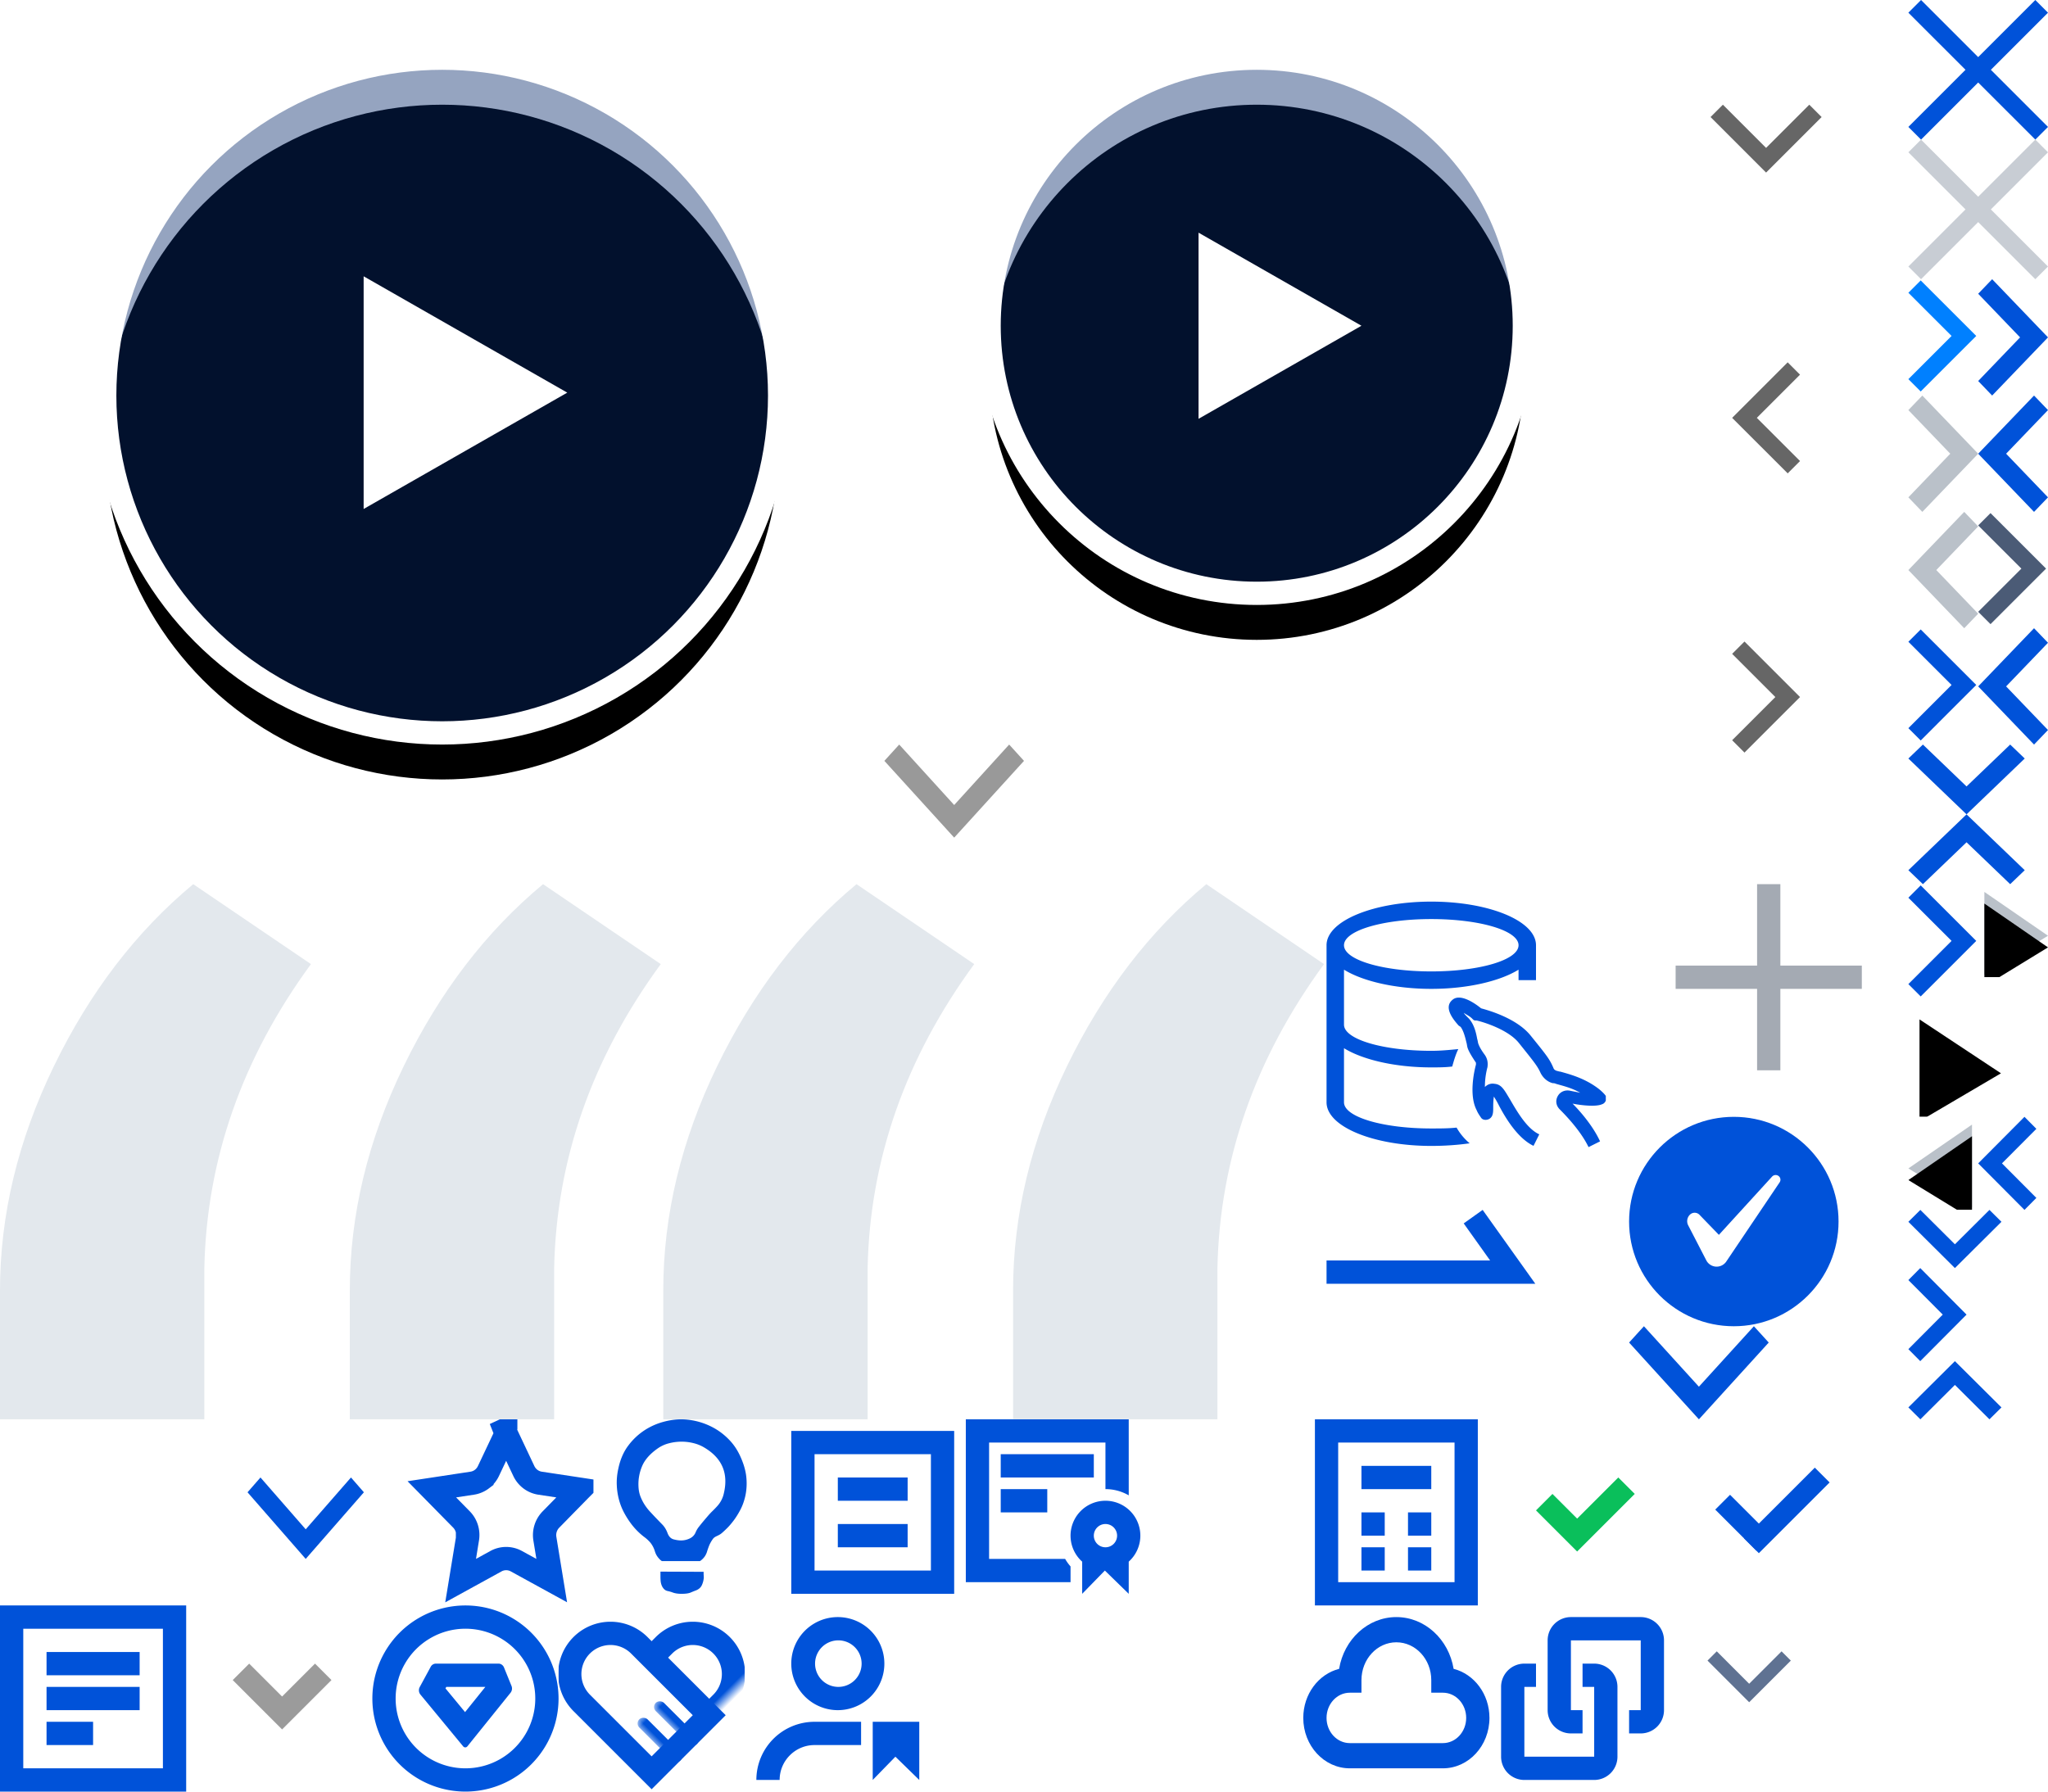 <?xml version="1.0" encoding="utf-8"?><svg width="176" height="154" viewBox="0 0 176 154" xmlns="http://www.w3.org/2000/svg" xmlns:xlink="http://www.w3.org/1999/xlink"><svg width="12" height="8" viewBox="0 0 12 8" id="L2RhdGEvX19xY2kvcm9vdC13b3Jrc3BhY2VzL19fcWNpLXBpcGVsaW5lLTEwNDQ3MDE1LTEvYnVpbGQvTWFpbi9kZWwvY2FyZXQtb3Blbl83NTIuc3Zn" x="140" y="114" xmlns="http://www.w3.org/2000/svg"><path d="M6 5.196L10.725 0 12 1.402 6 8 0 1.402 1.275 0z" fill="#0052D9" fill-rule="evenodd"/></svg><svg width="12" height="8" viewBox="0 0 12 8" id="L2RhdGEvX19xY2kvcm9vdC13b3Jrc3BhY2VzL19fcWNpLXBpcGVsaW5lLTEwNDQ3MDE1LTEvYnVpbGQvTWFpbi9kZWwvY2FyZXQtb3Blbl83NTkuc3Zn" x="152" y="114" xmlns="http://www.w3.org/2000/svg"><path d="M6 5.196L10.725 0 12 1.402 6 8 0 1.402 1.275 0z" fill="#fff" fill-rule="evenodd"/></svg><svg width="12" height="8" viewBox="0 0 12 8" id="L2RhdGEvX19xY2kvcm9vdC13b3Jrc3BhY2VzL19fcWNpLXBpcGVsaW5lLTEwNDQ3MDE1LTEvYnVpbGQvTWFpbi9kZWwvY2FyZXRfMmY3LnN2Zw==" x="76" y="64" xmlns="http://www.w3.org/2000/svg"><path d="M6 5.196L10.725 0 12 1.402 6 8 0 1.402 1.275 0z" fill="#999" fill-rule="evenodd"/></svg><svg width="12" height="12" viewBox="0 0 12 12" id="L2RhdGEvX19xY2kvcm9vdC13b3Jrc3BhY2VzL19fcWNpLXBpcGVsaW5lLTEwNDQ3MDE1LTEvYnVpbGQvTWFpbi9kZWwvY2xvc2UtYWN0aXZlXzkwYi5zdmc=" x="164" xmlns="http://www.w3.org/2000/svg"><path d="M10.91 0L12 1.09 7.09 6 12 10.91 10.91 12 6 7.09 1.09 12 0 10.91 4.91 6 0 1.09 1.09 0 6 4.909 10.91 0z" fill="#0052D9" fill-rule="evenodd"/></svg><svg width="12" height="12" viewBox="0 0 12 12" id="L2RhdGEvX19xY2kvcm9vdC13b3Jrc3BhY2VzL19fcWNpLXBpcGVsaW5lLTEwNDQ3MDE1LTEvYnVpbGQvTWFpbi9kZWwvY2xvc2VfNjI1LnN2Zw==" x="164" y="12" xmlns="http://www.w3.org/2000/svg"><path d="M10.91 0L12 1.09 7.09 6 12 10.91 10.91 12 6 7.09 1.09 12 0 10.91 4.91 6 0 1.09 1.09 0 6 4.909 10.91 0z" fill="#495770" fill-rule="evenodd" opacity=".3"/></svg><svg width="16" height="16" fill="none" viewBox="0 0 16 16" id="L2RhdGEvX19xY2kvcm9vdC13b3Jrc3BhY2VzL19fcWNpLXBpcGVsaW5lLTEwNDQ3MDE1LTEvYnVpbGQvTWFpbi9kZWwvYWR2YW50YWdlXzY0OS5zdmc=" x="35" y="122" xmlns="http://www.w3.org/2000/svg"><path d="M14.89 6.017l-2.545 2.598-.001.002a1.893 1.893 0 00-.456.762 1.91 1.91 0 00-.063.882v.002l.589 3.6-3.04-1.668s0 0 0 0a1.817 1.817 0 00-1.751 0h0l-3.04 1.671.593-3.611v-.003a1.924 1.924 0 00-.063-.882 1.892 1.892 0 00-.457-.763s0 0 0 0L2.11 6.017l3.473-.527s0 0 0 0c.305-.046.59-.169.834-.354a1.88 1.88 0 00.56-.695l1.521-3.214 1.516 3.211v.002c.128.272.32.512.561.696.243.185.53.308.834.354 0 0 0 0 0 0l3.481.527zm.141-.143h-.001.001zM8.462.876l-.106.05A.095.095 0 018.353.92l.116-.054.02-.01.01-.004.015-.007L9.26.5l-.743.35-.012.006-.007.003h0l-.036.017z" stroke="#0052D9" stroke-width="2"/></svg><svg width="6" height="10" viewBox="0 0 6 10" id="L2RhdGEvX19xY2kvcm9vdC13b3Jrc3BhY2VzL19fcWNpLXBpcGVsaW5lLTEwNDQ3MDE1LTEvYnVpbGQvTWFpbi9kZWwvYXJyb3dfMTdiLnN2Zw==" x="164" y="24" xmlns="http://www.w3.org/2000/svg"><path d="M5.834 4.877l-1.061 1.06L1.061 9.65 0 8.59l3.713-3.713L0 1.165 1.06.105l4.774 4.772z" fill="#0080FF" fill-rule="evenodd"/></svg><svg width="6" height="10" viewBox="0 0 6 10" id="L2RhdGEvX19xY2kvcm9vdC13b3Jrc3BhY2VzL19fcWNpLXBpcGVsaW5lLTEwNDQ3MDE1LTEvYnVpbGQvTWFpbi9kZWwvYnRuLW5leHQtaG92ZXJfMGU1LnN2Zw==" x="170" y="24" xmlns="http://www.w3.org/2000/svg"><path d="M3.6 5L0 1.25 1.2 0 6 5 4.8 6.25 1.2 10 0 8.75z" fill="#0052d9" fill-rule="evenodd"/></svg><svg width="6" height="10" viewBox="0 0 6 10" id="L2RhdGEvX19xY2kvcm9vdC13b3Jrc3BhY2VzL19fcWNpLXBpcGVsaW5lLTEwNDQ3MDE1LTEvYnVpbGQvTWFpbi9kZWwvYnRuLW5leHRfMzMwLnN2Zw==" x="164" y="34" xmlns="http://www.w3.org/2000/svg"><path d="M3.6 5L0 1.25 1.2 0 6 5 4.8 6.25 1.2 10 0 8.75z" fill="#BAC1C9" fill-rule="evenodd"/></svg><svg width="6" height="8" viewBox="0 0 6 8" id="L2RhdGEvX19xY2kvcm9vdC13b3Jrc3BhY2VzL19fcWNpLXBpcGVsaW5lLTEwNDQ3MDE1LTEvYnVpbGQvTWFpbi9kZWwvYnRuLW5leHRfOTY2LnN2Zw==" x="170" y="76" xmlns="http://www.w3.org/2000/svg"><defs><filter x="-18.3%" y="-14.1%" width="136.6%" height="128.1%" filterUnits="objectBoundingBox" id="ajb"><feGaussianBlur stdDeviation=".5" in="SourceAlpha" result="shadowBlurInner1"/><feOffset dy="1" in="shadowBlurInner1" result="shadowOffsetInner1"/><feComposite in="shadowOffsetInner1" in2="SourceAlpha" operator="arithmetic" k2="-1" k3="1" result="shadowInnerInner1"/><feColorMatrix values="0 0 0 0 0 0 0 0 0 0 0 0 0 0 0 0 0 0 0.253 0" in="shadowInnerInner1"/></filter><path id="aja" d="M21.468 16.667L16 20.434l5.468 3.346z"/></defs><g transform="matrix(-1 0 0 1 22 -16)" fill="none" fill-rule="evenodd"><use fill="#BAC1C9" xlink:href="#aja"/><use fill="#000" filter="url(#ajb)" xlink:href="#aja"/></g></svg><svg width="6" height="10" viewBox="0 0 6 10" id="L2RhdGEvX19xY2kvcm9vdC13b3Jrc3BhY2VzL19fcWNpLXBpcGVsaW5lLTEwNDQ3MDE1LTEvYnVpbGQvTWFpbi9kZWwvYnRuLXByZXYtaG92ZXJfMWUyLnN2Zw==" x="170" y="34" xmlns="http://www.w3.org/2000/svg"><path d="M2.4 5L6 8.75 4.8 10 0 5l1.2-1.25L4.8 0 6 1.25z" fill="#0052d9" fill-rule="nonzero"/></svg><svg width="6" height="8" viewBox="0 0 6 8" id="L2RhdGEvX19xY2kvcm9vdC13b3Jrc3BhY2VzL19fcWNpLXBpcGVsaW5lLTEwNDQ3MDE1LTEvYnVpbGQvTWFpbi9kZWwvYnRuLXByZXZfNjZiLnN2Zw==" x="164" y="96" xmlns="http://www.w3.org/2000/svg"><defs><filter x="-18.3%" y="-14.1%" width="136.6%" height="128.1%" filterUnits="objectBoundingBox" id="alb"><feGaussianBlur stdDeviation=".5" in="SourceAlpha" result="shadowBlurInner1"/><feOffset dy="1" in="shadowBlurInner1" result="shadowOffsetInner1"/><feComposite in="shadowOffsetInner1" in2="SourceAlpha" operator="arithmetic" k2="-1" k3="1" result="shadowInnerInner1"/><feColorMatrix values="0 0 0 0 0 0 0 0 0 0 0 0 0 0 0 0 0 0 0.253 0" in="shadowInnerInner1"/></filter><path id="ala" d="M17.468 12.667L12 16.434l5.468 3.346z"/></defs><g transform="translate(-12 -12)" fill="none" fill-rule="evenodd"><use fill="#BAC1C9" xlink:href="#ala"/><use fill="#000" filter="url(#alb)" xlink:href="#ala"/></g></svg><svg width="6" height="10" viewBox="0 0 6 10" id="L2RhdGEvX19xY2kvcm9vdC13b3Jrc3BhY2VzL19fcWNpLXBpcGVsaW5lLTEwNDQ3MDE1LTEvYnVpbGQvTWFpbi9kZWwvYnRuLXByZXZfODljLnN2Zw==" x="164" y="44" xmlns="http://www.w3.org/2000/svg"><path d="M2.4 5L6 8.75 4.8 10 0 5l1.2-1.25L4.8 0 6 1.25z" fill="#BAC1C9" fill-rule="nonzero"/></svg><svg width="57" height="46" viewBox="0 0 57 46" id="L2RhdGEvX19xY2kvcm9vdC13b3Jrc3BhY2VzL19fcWNpLXBpcGVsaW5lLTEwNDQ3MDE1LTEvYnVpbGQvTWFpbi9kZWwvZG90XzFiMS5zdmc=" y="76" xmlns="http://www.w3.org/2000/svg"><path d="M17.56 46V33.02c.191-9.352 3.245-18.068 9.162-26.149L16.606 0c-4.9 4.072-8.892 9.29-11.977 15.651C1.543 22.014 0 28.44 0 34.93V46h17.56zm30.062 0V33.02c.191-9.352 3.245-18.068 9.162-26.149L46.668 0c-4.899 4.072-8.891 9.29-11.977 15.651-3.086 6.363-4.629 12.789-4.629 19.278V46h17.56z" fill="#E3E8ED" fill-rule="nonzero"/></svg><svg width="16" height="16" fill="none" viewBox="0 0 16 16" id="L2RhdGEvX19xY2kvcm9vdC13b3Jrc3BhY2VzL19fcWNpLXBpcGVsaW5lLTEwNDQ3MDE1LTEvYnVpbGQvTWFpbi9kZWwva2V5LXBvaW50XzNjZS5zdmc=" x="51" y="122" xmlns="http://www.w3.org/2000/svg"><path d="M9.467 13.108v.164c0 .05.003.104.008.164.005.06.007.12.007.179a1.87 1.87 0 01-.156.618c-.095.223-.276.385-.544.484-.11.04-.25.097-.424.171-.174.075-.435.112-.782.112-.298 0-.544-.035-.738-.104a3.077 3.077 0 00-.454-.134.606.606 0 01-.335-.187 1.006 1.006 0 01-.194-.32 1.339 1.339 0 01-.082-.365 4.245 4.245 0 01-.015-.335v-.462l3.71.015zM12.7 3.366c.258.606.407 1.177.447 1.713a5.1 5.1 0 01-.09 1.483c-.1.451-.243.856-.432 1.214-.188.357-.385.67-.588.938-.204.268-.395.49-.574.663a9.13 9.13 0 01-.372.35c-.1.09-.191.156-.276.201a4.682 4.682 0 01-.223.112 1.3 1.3 0 00-.186.104.687.687 0 00-.179.194c-.13.188-.228.372-.298.55-.07.18-.129.353-.179.522a1.62 1.62 0 01-.163.343 1.56 1.56 0 01-.194.238 1.36 1.36 0 01-.238.194H5.877a1.008 1.008 0 01-.223-.194 1.575 1.575 0 01-.208-.268c-.07-.11-.13-.248-.18-.417a2.207 2.207 0 00-.364-.693 3.158 3.158 0 00-.559-.514 5.793 5.793 0 01-1.147-1.177 7.383 7.383 0 01-.566-.9 5.24 5.24 0 01-.432-1.095 5.743 5.743 0 01-.193-1.274c-.02-.452.024-.926.134-1.423.168-.794.461-1.462.878-2.003a5.485 5.485 0 011.4-1.303A5.643 5.643 0 016.02.216 5.977 5.977 0 017.516 0a5.916 5.916 0 012.927.797c.472.273.904.62 1.296 1.043.392.422.712.93.96 1.526zm-1.505 3.04c.427-1.739-.129-3.064-1.668-3.978a3.298 3.298 0 00-.901-.372 4.143 4.143 0 00-1.05-.134c-.358 0-.713.044-1.065.134a2.948 2.948 0 00-.946.417c-.676.466-1.132.973-1.37 1.52a3.943 3.943 0 00-.328 1.727c.01.338.067.64.17.909.105.268.23.511.373.73.144.218.293.41.447.573l.41.44c.248.258.466.484.655.677.189.194.338.44.447.737.11.289.28.465.514.53.233.064.45.096.648.096.258 0 .506-.057.745-.171a.994.994 0 00.506-.529 1.97 1.97 0 01.306-.506c.153-.199.384-.477.692-.835.159-.188.31-.352.455-.491.144-.14.277-.278.402-.417a2.353 2.353 0 00.559-1.058z" fill="#0052D9"/></svg><svg width="16" height="16" fill="none" viewBox="0 0 16 16" id="L2RhdGEvX19xY2kvcm9vdC13b3Jrc3BhY2VzL19fcWNpLXBpcGVsaW5lLTEwNDQ3MDE1LTEvYnVpbGQvTWFpbi9kZWwvaW50cm9kdWNlXzI1Zi5zdmc=" x="67" y="122" xmlns="http://www.w3.org/2000/svg"><path fill-rule="evenodd" clip-rule="evenodd" d="M13 3H3v10h10V3zM3 1H1v14h14V1H3zm2 4h6v2H5V5zm6 4H5v2h6V9z" fill="#0052D9"/></svg><svg width="16" height="16" viewBox="0 0 16 16" id="L2RhdGEvX19xY2kvcm9vdC13b3Jrc3BhY2VzL19fcWNpLXBpcGVsaW5lLTEwNDQ3MDE1LTEvYnVpbGQvTWFpbi9kZWwvaWNvbi10ZXN0X2M3YS5zdmc=" x="83" y="122" xmlns="http://www.w3.org/2000/svg"><g fill="none" fill-rule="evenodd"><path d="M0 0h16v16H0z"/><path d="M14 0l.001 6.536A3.982 3.982 0 0012 6V2H2v10l6.536.001a4 4 0 00.464.645V14H0V0h14z" fill="#0052D9" fill-rule="nonzero"/><path fill="#0052D9" d="M3 3h8v2H3zm0 3h4v2H3zm9 1a3 3 0 012 5.235V15l-2.051-2L10 15v-2.764A3 3 0 0112 7zm0 2a1 1 0 100 2 1 1 0 000-2z"/></g></svg><svg width="13" height="16" fill="none" viewBox="0 0 13 16" id="L2RhdGEvX19xY2kvcm9vdC13b3Jrc3BhY2VzL19fcWNpLXBpcGVsaW5lLTEwNDQ3MDE1LTEvYnVpbGQvTWFpbi9kZWwvaWNvbi10cmlhbmdsZV9kNWUuc3Zn" x="99" y="122" xmlns="http://www.w3.org/2000/svg"><path fill-rule="evenodd" clip-rule="evenodd" d="M12.902 8l-12 8V0l12 8z" fill="#fff"/></svg><svg width="76" height="76" viewBox="0 0 76 76" id="L2RhdGEvX19xY2kvcm9vdC13b3Jrc3BhY2VzL19fcWNpLXBpcGVsaW5lLTEwNDQ3MDE1LTEvYnVpbGQvTWFpbi9kZWwvaWNvbi12aWRlb18yNGMuc3Zn" xmlns="http://www.w3.org/2000/svg"><defs><filter x="-25.9%" y="-19%" width="151.7%" height="151.7%" filterUnits="objectBoundingBox" id="asa"><feMorphology radius="1" operator="dilate" in="SourceAlpha" result="shadowSpreadOuter1"/><feOffset dy="4" in="shadowSpreadOuter1" result="shadowOffsetOuter1"/><feGaussianBlur stdDeviation="4" in="shadowOffsetOuter1" result="shadowBlurOuter1"/><feComposite in="shadowBlurOuter1" in2="SourceAlpha" operator="out" result="shadowBlurOuter1"/><feColorMatrix values="0 0 0 0 0.02 0 0 0 0 0.161 0 0 0 0 0.424 0 0 0 0.403 0" in="shadowBlurOuter1"/></filter><circle id="asb" cx="29" cy="29" r="29"/></defs><g fill="none" fill-rule="evenodd"><g transform="translate(9 5)"><use fill="#000" filter="url(#asa)" xlink:href="#asb"/><use stroke="#FFF" stroke-width="2" fill-opacity=".423" fill="#05296C" xlink:href="#asb"/></g><path fill="#FFF" d="M48.75 33.75l-17.5 10v-20z"/></g></svg><svg width="64" height="64" viewBox="0 0 64 64" id="L2RhdGEvX19xY2kvcm9vdC13b3Jrc3BhY2VzL19fcWNpLXBpcGVsaW5lLTEwNDQ3MDE1LTEvYnVpbGQvTWFpbi9kZWwvaWNvbi12aWRlby1tXzRmYS5zdmc=" x="76" xmlns="http://www.w3.org/2000/svg"><defs><filter x="-32.6%" y="-23.9%" width="165.2%" height="165.2%" filterUnits="objectBoundingBox" id="ata"><feMorphology radius="1" operator="dilate" in="SourceAlpha" result="shadowSpreadOuter1"/><feOffset dy="4" in="shadowSpreadOuter1" result="shadowOffsetOuter1"/><feGaussianBlur stdDeviation="4" in="shadowOffsetOuter1" result="shadowBlurOuter1"/><feComposite in="shadowBlurOuter1" in2="SourceAlpha" operator="out" result="shadowBlurOuter1"/><feColorMatrix values="0 0 0 0 0.02 0 0 0 0 0.161 0 0 0 0 0.424 0 0 0 0.403 0" in="shadowBlurOuter1"/></filter><circle id="atb" cx="23" cy="23" r="23"/></defs><g fill="none" fill-rule="evenodd"><g transform="translate(9 5)"><use fill="#000" filter="url(#ata)" xlink:href="#atb"/><use stroke="#FFF" stroke-width="2" fill-opacity=".423" fill="#05296C" xlink:href="#atb"/></g><path fill="#FFF" d="M41 28l-14 8V20z"/></g></svg><svg width="6" height="10" viewBox="0 0 6 10" id="L2RhdGEvX19xY2kvcm9vdC13b3Jrc3BhY2VzL19fcWNpLXBpcGVsaW5lLTEwNDQ3MDE1LTEvYnVpbGQvTWFpbi9kZWwvaWNvbi1hcnJvd19mZmIuc3Zn" x="170" y="44" xmlns="http://www.w3.org/2000/svg"><path d="M5.834 4.877l-1.061 1.06L1.061 9.65 0 8.59l3.713-3.713L0 1.165 1.06.105l4.774 4.772z" fill="#4B5B76" fill-rule="evenodd"/></svg><svg width="6" height="10" viewBox="0 0 6 10" id="L2RhdGEvX19xY2kvcm9vdC13b3Jrc3BhY2VzL19fcWNpLXBpcGVsaW5lLTEwNDQ3MDE1LTEvYnVpbGQvTWFpbi9kZWwvaWNvbi1hcnJvdy1ob3Zlcl9kZTQuc3Zn" x="164" y="54" xmlns="http://www.w3.org/2000/svg"><path d="M5.834 4.877l-1.061 1.06L1.061 9.65 0 8.59l3.713-3.713L0 1.165 1.06.105l4.774 4.772z" fill="#0052D9" fill-rule="evenodd"/></svg><svg width="16" height="16" viewBox="0 0 16 16" id="L2RhdGEvX19xY2kvcm9vdC13b3Jrc3BhY2VzL19fcWNpLXBpcGVsaW5lLTEwNDQ3MDE1LTEvYnVpbGQvTWFpbi9kZWwvaWNvbi1jYWxjX2UyZS5zdmc=" x="112" y="122" xmlns="http://www.w3.org/2000/svg"><g fill="none" fill-rule="evenodd"><path d="M0 0h16v16H0z"/><path d="M15 0v16H1V0h14zm-2 2H3v12h10V2z" fill="#0052D9" fill-rule="nonzero"/><path fill="#0052D9" fill-rule="nonzero" d="M5 4h6v2H5zm0 4h2v2H5zm4 0h2v2H9zm-4 3h2v2H5zm4 0h2v2H9z"/></g></svg><svg width="16" height="16" viewBox="0 0 16 16" id="L2RhdGEvX19xY2kvcm9vdC13b3Jrc3BhY2VzL19fcWNpLXBpcGVsaW5lLTEwNDQ3MDE1LTEvYnVpbGQvTWFpbi9kZWwvaWNvbi1jaGVja185MDcuc3Zn" x="128" y="122" xmlns="http://www.w3.org/2000/svg"><g fill="none" fill-rule="evenodd"><path d="M0 0h16v16H0z"/><path d="M11.071 5l1.414 1.414-4.95 4.95L4 7.828l1.414-1.414 2.121 2.121L11.071 5z" fill="#0ABF5B" fill-rule="nonzero"/></g></svg><svg width="16" height="16" viewBox="0 0 16 16" id="L2RhdGEvX19xY2kvcm9vdC13b3Jrc3BhY2VzL19fcWNpLXBpcGVsaW5lLTEwNDQ3MDE1LTEvYnVpbGQvTWFpbi9kZWwvaWNvbi1jaGVja19iNTkuc3Zn" x="144" y="122" xmlns="http://www.w3.org/2000/svg"><g fill="#0052D9" fill-rule="nonzero"><path d="M11.96 4.154l1.273 1.273-6.082 6.081-1.272-1.272z"/><path d="M4.677 6.488l3.535 3.535-1.273 1.273-3.535-3.535z"/></g></svg><svg width="17" height="16" fill="none" viewBox="0 0 17 16" id="L2RhdGEvX19xY2kvcm9vdC13b3Jrc3BhY2VzL19fcWNpLXBpcGVsaW5lLTEwNDQ3MDE1LTEvYnVpbGQvTWFpbi9kZWwvaWNvbi1jb21wYXJlLWludHJvLWFycm93LWJvdHRvbV9kYzAuc3Zn" x="18" y="122" xmlns="http://www.w3.org/2000/svg"><path d="M8.272 12l-5-5.727L4.384 5l3.888 4.455L12.162 5l1.11 1.273-5 5.727z" fill="#0052D9"/></svg><svg width="24" height="24" viewBox="0 0 24 24" id="L2RhdGEvX19xY2kvcm9vdC13b3Jrc3BhY2VzL19fcWNpLXBpcGVsaW5lLTEwNDQ3MDE1LTEvYnVpbGQvTWFpbi9kZWwvaWNvbi1jbG91ZF82ZjYuc3Zn" x="114" y="76" xmlns="http://www.w3.org/2000/svg"><g fill="none" fill-rule="evenodd"><path d="M22.516 22.603c-.66-1.374-1.925-2.694-2.475-3.244-.33-.33-.384-.77-.165-1.154.22-.385.66-.55 1.1-.44l.825.165c-.77-.44-1.54-.605-2.09-.77-.11-.055-.22-.055-.274-.055-.44-.11-.825-.44-1.045-.88-.275-.604-.55-.934-1.87-2.584-.88-1.1-2.913-1.76-3.628-1.924h-.11c-.11 0-.165-.055-.22-.11l-.055-.055c-.22-.22-.495-.33-.715-.495.055.11.165.22.33.385l.11.11c.44.495.605 1.155.715 1.76.055.164.055.33.11.44.055.164.22.494.55.934.22.33.274.66.22 1.045a6.591 6.591 0 00-.22 1.704c.22-.22.494-.33.824-.275.605.055.825.495 1.32 1.32.55.934 1.43 2.529 2.529 3.024l-.495.99c-1.374-.66-2.419-2.42-2.969-3.465a7.53 7.53 0 00-.44-.77c0 .056-.055.276-.055.88 0 .275 0 .495-.055.66a.597.597 0 01-.44.44c-.22.055-.44 0-.55-.165-.11-.165-.274-.385-.384-.66-.66-1.264-.22-3.299-.055-3.903v-.165c-.33-.495-.605-.935-.715-1.265-.055-.165-.055-.33-.11-.495-.11-.495-.275-1.044-.495-1.32l-.165-.11c-.44-.494-1.32-1.539-.55-2.198.715-.66 2.145.44 2.475.714.385.11 2.969.77 4.233 2.31 1.375 1.704 1.65 2.034 1.98 2.804.055.165.165.22.33.274.054 0 .164.055.274.055.77.22 2.09.55 3.3 1.485.274.22.494.44.604.605v.385a.496.496 0 01-.33.33c-.495.22-1.704.11-2.529-.056.66.66 1.76 1.925 2.364 3.244l-.99.495z" fill="#0052D9" fill-rule="nonzero"/><path d="M9 1.5c-4.95 0-9 1.65-9 3.75v13.5h1.5V14.1c1.575.975 4.35 1.65 7.5 1.65.6 0 1.2 0 1.8-.075.15-.525.3-1.05.525-1.5-.75.075-1.5.15-2.325.15-4.125 0-7.5-.975-7.5-2.25V7.35C3.075 8.325 5.85 9 9 9c3.15 0 5.925-.675 7.5-1.65v.9H18v-3c0-2.1-4.05-3.75-9-3.75zm0 6c-4.125 0-7.5-.975-7.5-2.25S4.875 3 9 3s7.5.975 7.5 2.25S13.125 7.5 9 7.5zm2.175 13.425C10.5 21 9.75 21 9 21c-4.125 0-7.5-.975-7.5-2.25H0c0 2.1 4.05 3.75 9 3.75 1.125 0 2.25-.075 3.3-.225a4.912 4.912 0 01-1.125-1.35z" fill="#0052D9" fill-rule="nonzero"/><path d="M23.44 22.204a18.553 18.553 0 00-2.308-3.273m.108-.003c1.786.273 2.678-.004 2.678-.832 0-.827-1.435-1.533-4.306-2.117-1.196-1.73-2.104-2.85-2.725-3.365C14.94 11.005 13.23 10.7 13.23 10.7s-1.939-.94-2.332-.571c-.444.416.65 2.146.65 2.146s.322.575.537 1.063c.082.188.248.813.405 1.198.089.22.234.51.435.87-.09 1.274-.09 2.24 0 2.898.09.657.318 1.34.682 2.045.257.229.431.229.523 0 .092-.228.193-.91.302-2.045"/></g></svg><svg width="16" height="16" viewBox="0 0 16 16" id="L2RhdGEvX19xY2kvcm9vdC13b3Jrc3BhY2VzL19fcWNpLXBpcGVsaW5lLTEwNDQ3MDE1LTEvYnVpbGQvTWFpbi9kZWwvaWNvbi1kb2NfOTdlLnN2Zw==" y="138" xmlns="http://www.w3.org/2000/svg"><path d="M16 0v16H0V0h16zm-2 2H2v12h12V2zm-6 8v2H4v-2h4zm4-3v2H4V7h8zm0-3v2H4V4h8z" fill="#0052D9" fill-rule="nonzero"/></svg><svg width="16" height="16" viewBox="0 0 16 16" id="L2RhdGEvX19xY2kvcm9vdC13b3Jrc3BhY2VzL19fcWNpLXBpcGVsaW5lLTEwNDQ3MDE1LTEvYnVpbGQvTWFpbi9kZWwvaWNvbi1kcm9wZG93bl84MGIuc3Zn" x="16" y="138" xmlns="http://www.w3.org/2000/svg"><g fill="none" fill-rule="evenodd"><path d="M0 0h16v16H0z"/><path d="M4 6.414L5.414 5l2.828 2.828L11.072 5l1.413 1.414-2.828 2.829-1.414 1.414L4 6.414z" fill="#9B9B9B"/></g></svg><svg width="13" height="13" fill="none" viewBox="0 0 13 13" id="L2RhdGEvX19xY2kvcm9vdC13b3Jrc3BhY2VzL19fcWNpLXBpcGVsaW5lLTEwNDQ3MDE1LTEvYnVpbGQvTWFpbi9kZWwvaWNvbi1kcm9wZG93bl9hM2Muc3Zn" x="144" y="138" xmlns="http://www.w3.org/2000/svg"><path fill-rule="evenodd" clip-rule="evenodd" d="M6.319 8.32l3.58-3.58-.796-.796L6.319 6.73 3.534 3.944l-.795.796 3.58 3.58z" fill="#5F7292"/></svg><svg width="18" height="18" viewBox="0 0 18 18" id="L2RhdGEvX19xY2kvcm9vdC13b3Jrc3BhY2VzL19fcWNpLXBpcGVsaW5lLTEwNDQ3MDE1LTEvYnVpbGQvTWFpbi9kZWwvaWNvbi1mZWF0dXJlX2ZhOC5zdmc=" x="140" y="96" xmlns="http://www.w3.org/2000/svg"><g fill="none" fill-rule="evenodd"><circle fill="#0052D9" cx="9" cy="9" r="9"/><path d="M5.23 8.407a.78.78 0 00-.15.92l1.555 3.009a1 1 0 001.718.1l4.585-6.807a.4.4 0 00-.091-.543.418.418 0 00-.56.052l-4.57 5.006-1.665-1.723a.581.581 0 00-.821-.014z" fill="#FFF"/></g></svg><svg width="16" height="16" viewBox="0 0 16 16" id="L2RhdGEvX19xY2kvcm9vdC13b3Jrc3BhY2VzL19fcWNpLXBpcGVsaW5lLTEwNDQ3MDE1LTEvYnVpbGQvTWFpbi9kZWwvaWNvbi1oYW5kcGlja182Y2Iuc3Zn" x="32" y="138" xmlns="http://www.w3.org/2000/svg"><g fill="#0055DC" fill-rule="nonzero"><path d="M2 8a6 6 0 1012 0A6 6 0 002 8zM0 8a8 8 0 1116 0A8 8 0 010 8z"/><path d="M9.711 7H6.353l-.07.128 1.683 2.04L9.71 7zm-1.727 5.2a.233.233 0 01-.181-.087L4.13 7.66a.584.584 0 01-.06-.645l.944-1.743A.507.507 0 015.46 5h5.38c.206 0 .392.13.473.333l.645 1.587a.585.585 0 01-.083.584l-3.71 4.607a.234.234 0 01-.18.089z"/></g></svg><svg width="18" height="16" viewBox="0 0 18 16" id="L2RhdGEvX19xY2kvcm9vdC13b3Jrc3BhY2VzL19fcWNpLXBpcGVsaW5lLTEwNDQ3MDE1LTEvYnVpbGQvTWFpbi9kZWwvaWNvbi1tb3JlbGlua182OGUuc3Zn" x="114" y="100" xmlns="http://www.w3.org/2000/svg"><g fill="none" fill-rule="evenodd"><path d="M.5.5h17v15H.5z"/><path d="M11.787 5.161L13.415 4l4.526 6.348H0v-2h14.058z" fill="#0052D9" fill-rule="nonzero"/></g></svg><svg width="18" height="16" viewBox="0 0 18 16" id="L2RhdGEvX19xY2kvcm9vdC13b3Jrc3BhY2VzL19fcWNpLXBpcGVsaW5lLTEwNDQ3MDE1LTEvYnVpbGQvTWFpbi9kZWwvaWNvbi1tb3JlbGlua19kZjguc3Zn" y="122" xmlns="http://www.w3.org/2000/svg"><g fill="none" fill-rule="evenodd"><path d="M.5.5h17v15H.5z"/><path d="M11.787 5.161L13.415 4l4.526 6.348H0v-2h14.058z" fill="#fff" fill-rule="nonzero"/></g></svg><svg width="16" height="16" viewBox="0 0 16 16" id="L2RhdGEvX19xY2kvcm9vdC13b3Jrc3BhY2VzL19fcWNpLXBpcGVsaW5lLTEwNDQ3MDE1LTEvYnVpbGQvTWFpbi9kZWwvaWNvbi1zYWxlXzY0Ni5zdmc=" x="48" y="138" xmlns="http://www.w3.org/2000/svg"><defs><path id="bia" d="M0 0h16v16H0z"/></defs><g fill="none" fill-rule="evenodd"><mask id="bib" fill="#fff"><use xlink:href="#bia"/></mask><path d="M3.732 12.667h5v-7.5a2.5 2.5 0 10-5 0v7.5zm2.5-12a4.5 4.5 0 014.5 4.5v9.5h-9v-9.5a4.5 4.5 0 014.5-4.5z" fill="#0052D9" fill-rule="nonzero" mask="url(#bib)" transform="rotate(-45 6.232 7.667)"/><rect fill="#0052D9" mask="url(#bib)" transform="rotate(-45 8.707 11.556)" x="8.207" y="9.056" width="1" height="5" rx=".5"/><rect fill="#0052D9" mask="url(#bib)" transform="rotate(-45 10.12 10.142)" x="9.621" y="7.642" width="1" height="5" rx=".5"/><path d="M14.989 7.853V6.294a2.5 2.5 0 10-5 0v1.493l5 .066zm-2.5-6.059a4.5 4.5 0 014.5 4.5v1.512l-9 .291V6.294a4.5 4.5 0 014.5-4.5z" fill="#0052D9" fill-rule="nonzero" mask="url(#bib)" transform="rotate(45 12.489 4.946)"/></g></svg><svg width="16" height="16" viewBox="0 0 16 16" id="L2RhdGEvX19xY2kvcm9vdC13b3Jrc3BhY2VzL19fcWNpLXBpcGVsaW5lLTEwNDQ3MDE1LTEvYnVpbGQvTWFpbi9kZWwvaWNvbi1zZXJ2aWNlXzJhZi5zdmc=" x="64" y="138" xmlns="http://www.w3.org/2000/svg"><path d="M3 15H1a5 5 0 015-5v2c-1.654 0-3 1.346-3 3zm7-3H6v-2h4v2zM4 5a4 4 0 118 0 4 4 0 01-8 0zm4 2a2 2 0 10.001-3.999A2 2 0 008 7zm3 3h4v5l-2.051-2L11 15z" fill="#0052D9" fill-rule="evenodd"/></svg><svg width="16" height="16" viewBox="0 0 16 16" id="L2RhdGEvX19xY2kvcm9vdC13b3Jrc3BhY2VzL19fcWNpLXBpcGVsaW5lLTEwNDQ3MDE1LTEvYnVpbGQvTWFpbi9kZWwvaWNvbl80OTEuc3Zn" x="80" y="138" xmlns="http://www.w3.org/2000/svg"><g fill="none" fill-rule="evenodd"><path d="M0 0h16v16H0z"/><path d="M0 0h16v16H0V0zm2 2v12h12V2H2z" fill="#FFF" fill-rule="nonzero"/><path fill="#FFF" d="M5.5 4l6 4-6 4z"/></g></svg><svg width="24" height="24" viewBox="0 0 24 24" id="L2RhdGEvX19xY2kvcm9vdC13b3Jrc3BhY2VzL19fcWNpLXBpcGVsaW5lLTEwNDQ3MDE1LTEvYnVpbGQvTWFpbi9kZWwvcGFnaW5hdGlvbi1hcnJvdy1ib3R0b21fODA5LnN2Zw==" x="140" xmlns="http://www.w3.org/2000/svg"><g fill="none" fill-rule="evenodd"><path d="M0 0h24v24H0z"/><path d="M11.773 14.834l1.06-1.061 3.713-3.712L15.486 9l-3.713 3.713L8.061 9 7 10.06l4.773 4.774z" fill="#666"/></g></svg><svg width="24" height="24" viewBox="0 0 24 24" id="L2RhdGEvX19xY2kvcm9vdC13b3Jrc3BhY2VzL19fcWNpLXBpcGVsaW5lLTEwNDQ3MDE1LTEvYnVpbGQvTWFpbi9kZWwvcGFnaW5hdGlvbi1hcnJvdy1sZWZ0XzVmOS5zdmc=" x="140" y="24" xmlns="http://www.w3.org/2000/svg"><g fill="none" fill-rule="evenodd"><path d="M0 0h24v24H0z"/><path d="M8.856 11.917l1.06-1.06 3.713-3.713 1.06 1.06-3.712 3.713 3.713 3.712-1.06 1.06-4.774-4.772z" fill="#666"/></g></svg><svg width="24" height="24" viewBox="0 0 24 24" id="L2RhdGEvX19xY2kvcm9vdC13b3Jrc3BhY2VzL19fcWNpLXBpcGVsaW5lLTEwNDQ3MDE1LTEvYnVpbGQvTWFpbi9kZWwvcGFnaW5hdGlvbi1hcnJvdy1yaWdodF9kMmUuc3Zn" x="140" y="48" xmlns="http://www.w3.org/2000/svg"><g fill="none" fill-rule="evenodd"><path d="M0 0h24v24H0z"/><path d="M14.69 11.917l-1.06-1.06-3.713-3.713-1.06 1.06 3.712 3.713-3.713 3.712 1.06 1.06 4.774-4.772z" fill="#666"/></g></svg><svg width="16" height="16" viewBox="0 0 16 16" id="L2RhdGEvX19xY2kvcm9vdC13b3Jrc3BhY2VzL19fcWNpLXBpcGVsaW5lLTEwNDQ3MDE1LTEvYnVpbGQvTWFpbi9kZWwvcGxheV80OGYuc3Zn" x="96" y="138" xmlns="http://www.w3.org/2000/svg"><g fill="none" fill-rule="evenodd"><path d="M0 0h16v16H0z"/><path d="M8 0a8 8 0 110 16A8 8 0 018 0zm0 2a6 6 0 100 12A6 6 0 008 2zM6.5 5l4 3-4 3V5z" fill="#FFF" fill-rule="nonzero"/></g></svg><svg width="57" height="46" viewBox="0 0 57 46" id="L2RhdGEvX19xY2kvcm9vdC13b3Jrc3BhY2VzL19fcWNpLXBpcGVsaW5lLTEwNDQ3MDE1LTEvYnVpbGQvTWFpbi9kZWwvcXVvdGVfMjEyLnN2Zw==" x="57" y="76" xmlns="http://www.w3.org/2000/svg"><path d="M17.56 46V33.02c.191-9.352 3.245-18.068 9.162-26.149L16.606 0c-4.9 4.072-8.892 9.29-11.977 15.651C1.543 22.014 0 28.44 0 34.93V46h17.56zm30.062 0V33.02c.191-9.352 3.245-18.068 9.162-26.149L46.668 0c-4.899 4.072-8.891 9.29-11.977 15.651-3.086 6.363-4.629 12.789-4.629 19.278V46h17.56z" fill="#E3E8ED" fill-rule="nonzero"/></svg><svg width="16" height="16" fill="none" viewBox="0 0 16 16" id="L2RhdGEvX19xY2kvcm9vdC13b3Jrc3BhY2VzL19fcWNpLXBpcGVsaW5lLTEwNDQ3MDE1LTEvYnVpbGQvTWFpbi9kZWwvcmVjb21tZW5kX2ZiNi5zdmc=" x="112" y="138" xmlns="http://www.w3.org/2000/svg"><path fill-rule="evenodd" clip-rule="evenodd" d="M8 3.167c-1.657 0-3 1.455-3 3.25V7.5H4c-1.105 0-2 .97-2 2.167 0 1.196.895 2.166 2 2.166h8c1.105 0 2-.97 2-2.166C14 8.47 13.105 7.5 12 7.5h-1V6.417c0-1.795-1.343-3.25-3-3.25zM3.08 5.449C3.5 2.919 5.544 1 8 1s4.5 1.919 4.92 4.449c1.766.45 3.08 2.168 3.08 4.218C16 12.06 14.21 14 12 14H4c-2.21 0-4-1.94-4-4.333 0-2.05 1.314-3.768 3.08-4.218z" fill="#0052D9"/></svg><svg width="16" height="16" fill="none" viewBox="0 0 16 16" id="L2RhdGEvX19xY2kvcm9vdC13b3Jrc3BhY2VzL19fcWNpLXBpcGVsaW5lLTEwNDQ3MDE1LTEvYnVpbGQvTWFpbi9kZWwvcmVsYXRpdmVfZjhlLnN2Zw==" x="128" y="138" xmlns="http://www.w3.org/2000/svg"><path d="M4 5H3a2 2 0 00-2 2v6a2 2 0 002 2h6a2 2 0 002-2V7a2 2 0 00-2-2H8v2h1v6H3V7h1V5z" fill="#0052D9"/><path d="M7 1a2 2 0 00-2 2v6a2 2 0 002 2h1V9H7V3h6v6h-1v2h1a2 2 0 002-2V3a2 2 0 00-2-2H7z" fill="#0052D9"/></svg><svg width="8" height="5" viewBox="0 0 8 5" id="L2RhdGEvX19xY2kvcm9vdC13b3Jrc3BhY2VzL19fcWNpLXBpcGVsaW5lLTEwNDQ3MDE1LTEvYnVpbGQvTWFpbi9kZWwvdHBtLWxpbmstYXJyb3ctYm90dG9tLXNfYjZhLnN2Zw==" x="164" y="104" xmlns="http://www.w3.org/2000/svg"><path d="M4 2.956L6.969 0 8 1.022 4 5 0 1.023 1.031 0z" fill="#0052D9" fill-rule="evenodd"/></svg><svg width="10" height="6" viewBox="0 0 10 6" id="L2RhdGEvX19xY2kvcm9vdC13b3Jrc3BhY2VzL19fcWNpLXBpcGVsaW5lLTEwNDQ3MDE1LTEvYnVpbGQvTWFpbi9kZWwvdHBtLWxpbmstYXJyb3ctYm90dG9tX2JmNS5zdmc=" x="164" y="64" xmlns="http://www.w3.org/2000/svg"><path d="M5 3.6L8.75 0 10 1.2 5 6 3.75 4.8 0 1.2 1.25 0z" fill="#0052D9" fill-rule="evenodd"/></svg><svg width="5" height="8" viewBox="0 0 5 8" id="L2RhdGEvX19xY2kvcm9vdC13b3Jrc3BhY2VzL19fcWNpLXBpcGVsaW5lLTEwNDQ3MDE1LTEvYnVpbGQvTWFpbi9kZWwvdHBtLWxpbmstYXJyb3ctbGVmdC1zX2M0My5zdmc=" x="170" y="96" xmlns="http://www.w3.org/2000/svg"><path d="M2.044 4L5 1.031 3.978 0 0 4l3.978 4L5 6.969z" fill="#0052D9" fill-rule="evenodd"/></svg><svg width="6" height="10" viewBox="0 0 6 10" id="L2RhdGEvX19xY2kvcm9vdC13b3Jrc3BhY2VzL19fcWNpLXBpcGVsaW5lLTEwNDQ3MDE1LTEvYnVpbGQvTWFpbi9kZWwvdHBtLWxpbmstYXJyb3ctbGVmdF9lZmMuc3Zn" x="170" y="54" xmlns="http://www.w3.org/2000/svg"><path d="M2.4 5L6 1.25 4.8 0 0 5l1.2 1.25L4.8 10 6 8.75z" fill="#0052D9" fill-rule="evenodd"/></svg><svg width="5" height="8" viewBox="0 0 5 8" id="L2RhdGEvX19xY2kvcm9vdC13b3Jrc3BhY2VzL19fcWNpLXBpcGVsaW5lLTEwNDQ3MDE1LTEvYnVpbGQvTWFpbi9kZWwvdHBtLWxpbmstYXJyb3ctc184ZGMuc3Zn" x="164" y="109" xmlns="http://www.w3.org/2000/svg"><path d="M2.956 4L0 1.031 1.022 0 5 4 1.022 8 0 6.969z" fill="#0052D9" fill-rule="evenodd"/></svg><svg width="8" height="5" viewBox="0 0 8 5" id="L2RhdGEvX19xY2kvcm9vdC13b3Jrc3BhY2VzL19fcWNpLXBpcGVsaW5lLTEwNDQ3MDE1LTEvYnVpbGQvTWFpbi9kZWwvdHBtLWxpbmstYXJyb3ctdG9wLXNfNWM2LnN2Zw==" x="164" y="117" xmlns="http://www.w3.org/2000/svg"><path d="M4 2.044L6.969 5 8 3.978 4 0 0 3.977 1.031 5z" fill="#0052D9" fill-rule="evenodd"/></svg><svg width="10" height="6" viewBox="0 0 10 6" id="L2RhdGEvX19xY2kvcm9vdC13b3Jrc3BhY2VzL19fcWNpLXBpcGVsaW5lLTEwNDQ3MDE1LTEvYnVpbGQvTWFpbi9kZWwvdHBtLWxpbmstYXJyb3ctdG9wXzI2Zi5zdmc=" x="164" y="70" xmlns="http://www.w3.org/2000/svg"><path d="M5 2.4L8.75 6 10 4.8 5 0 3.75 1.2 0 4.8 1.25 6z" fill="#0052D9" fill-rule="evenodd"/></svg><svg width="6" height="10" viewBox="0 0 6 10" id="L2RhdGEvX19xY2kvcm9vdC13b3Jrc3BhY2VzL19fcWNpLXBpcGVsaW5lLTEwNDQ3MDE1LTEvYnVpbGQvTWFpbi9kZWwvdHBtLWxpbmstYXJyb3dfZGU0LnN2Zw==" x="164" y="76" xmlns="http://www.w3.org/2000/svg"><path d="M5.834 4.877l-1.061 1.06L1.061 9.65 0 8.59l3.713-3.713L0 1.165 1.06.105l4.774 4.772z" fill="#0052D9" fill-rule="evenodd"/></svg><svg width="24" height="24" viewBox="0 0 24 24" id="L2RhdGEvX19xY2kvcm9vdC13b3Jrc3BhY2VzL19fcWNpLXBpcGVsaW5lLTEwNDQ3MDE1LTEvYnVpbGQvTWFpbi9kZWwvdHBtMS1mYXEtaWNvbl83ZTQuc3Zn" x="140" y="72" xmlns="http://www.w3.org/2000/svg"><g fill="none" fill-rule="evenodd"><path d="M0 0h24v24H0z"/><path fill="#A4AAB3" d="M4 11h16v2H4z"/><path fill="#A4AAB3" d="M11 20V4h2v16z"/></g></svg><svg width="8" height="10" viewBox="0 0 8 10" id="L2RhdGEvX19xY2kvcm9vdC13b3Jrc3BhY2VzL19fcWNpLXBpcGVsaW5lLTEwNDQ3MDE1LTEvYnVpbGQvTWFpbi9kZWwvdmlkZW8taWNvbl9mN2Euc3Zn" x="164" y="86" xmlns="http://www.w3.org/2000/svg"><defs><filter x="-14.3%" y="-11.4%" width="128.6%" height="122.9%" filterUnits="objectBoundingBox" id="cbb"><feGaussianBlur stdDeviation=".5" in="SourceAlpha" result="shadowBlurInner1"/><feOffset dy="1" in="shadowBlurInner1" result="shadowOffsetInner1"/><feComposite in="shadowOffsetInner1" in2="SourceAlpha" operator="arithmetic" k2="-1" k3="1" result="shadowInnerInner1"/><feColorMatrix values="0 0 0 0 0 0 0 0 0 0 0 0 0 0 0 0 0 0 0.253 0" in="shadowInnerInner1"/></filter><path id="cba" d="M16.042 9.625l-7 4.633 7 4.117z"/></defs><g transform="matrix(-1 0 0 1 17 -9)" fill="none" fill-rule="evenodd"><use fill="#FFF" xlink:href="#cba"/><use fill="#000" filter="url(#cbb)" xlink:href="#cba"/></g></svg></svg>